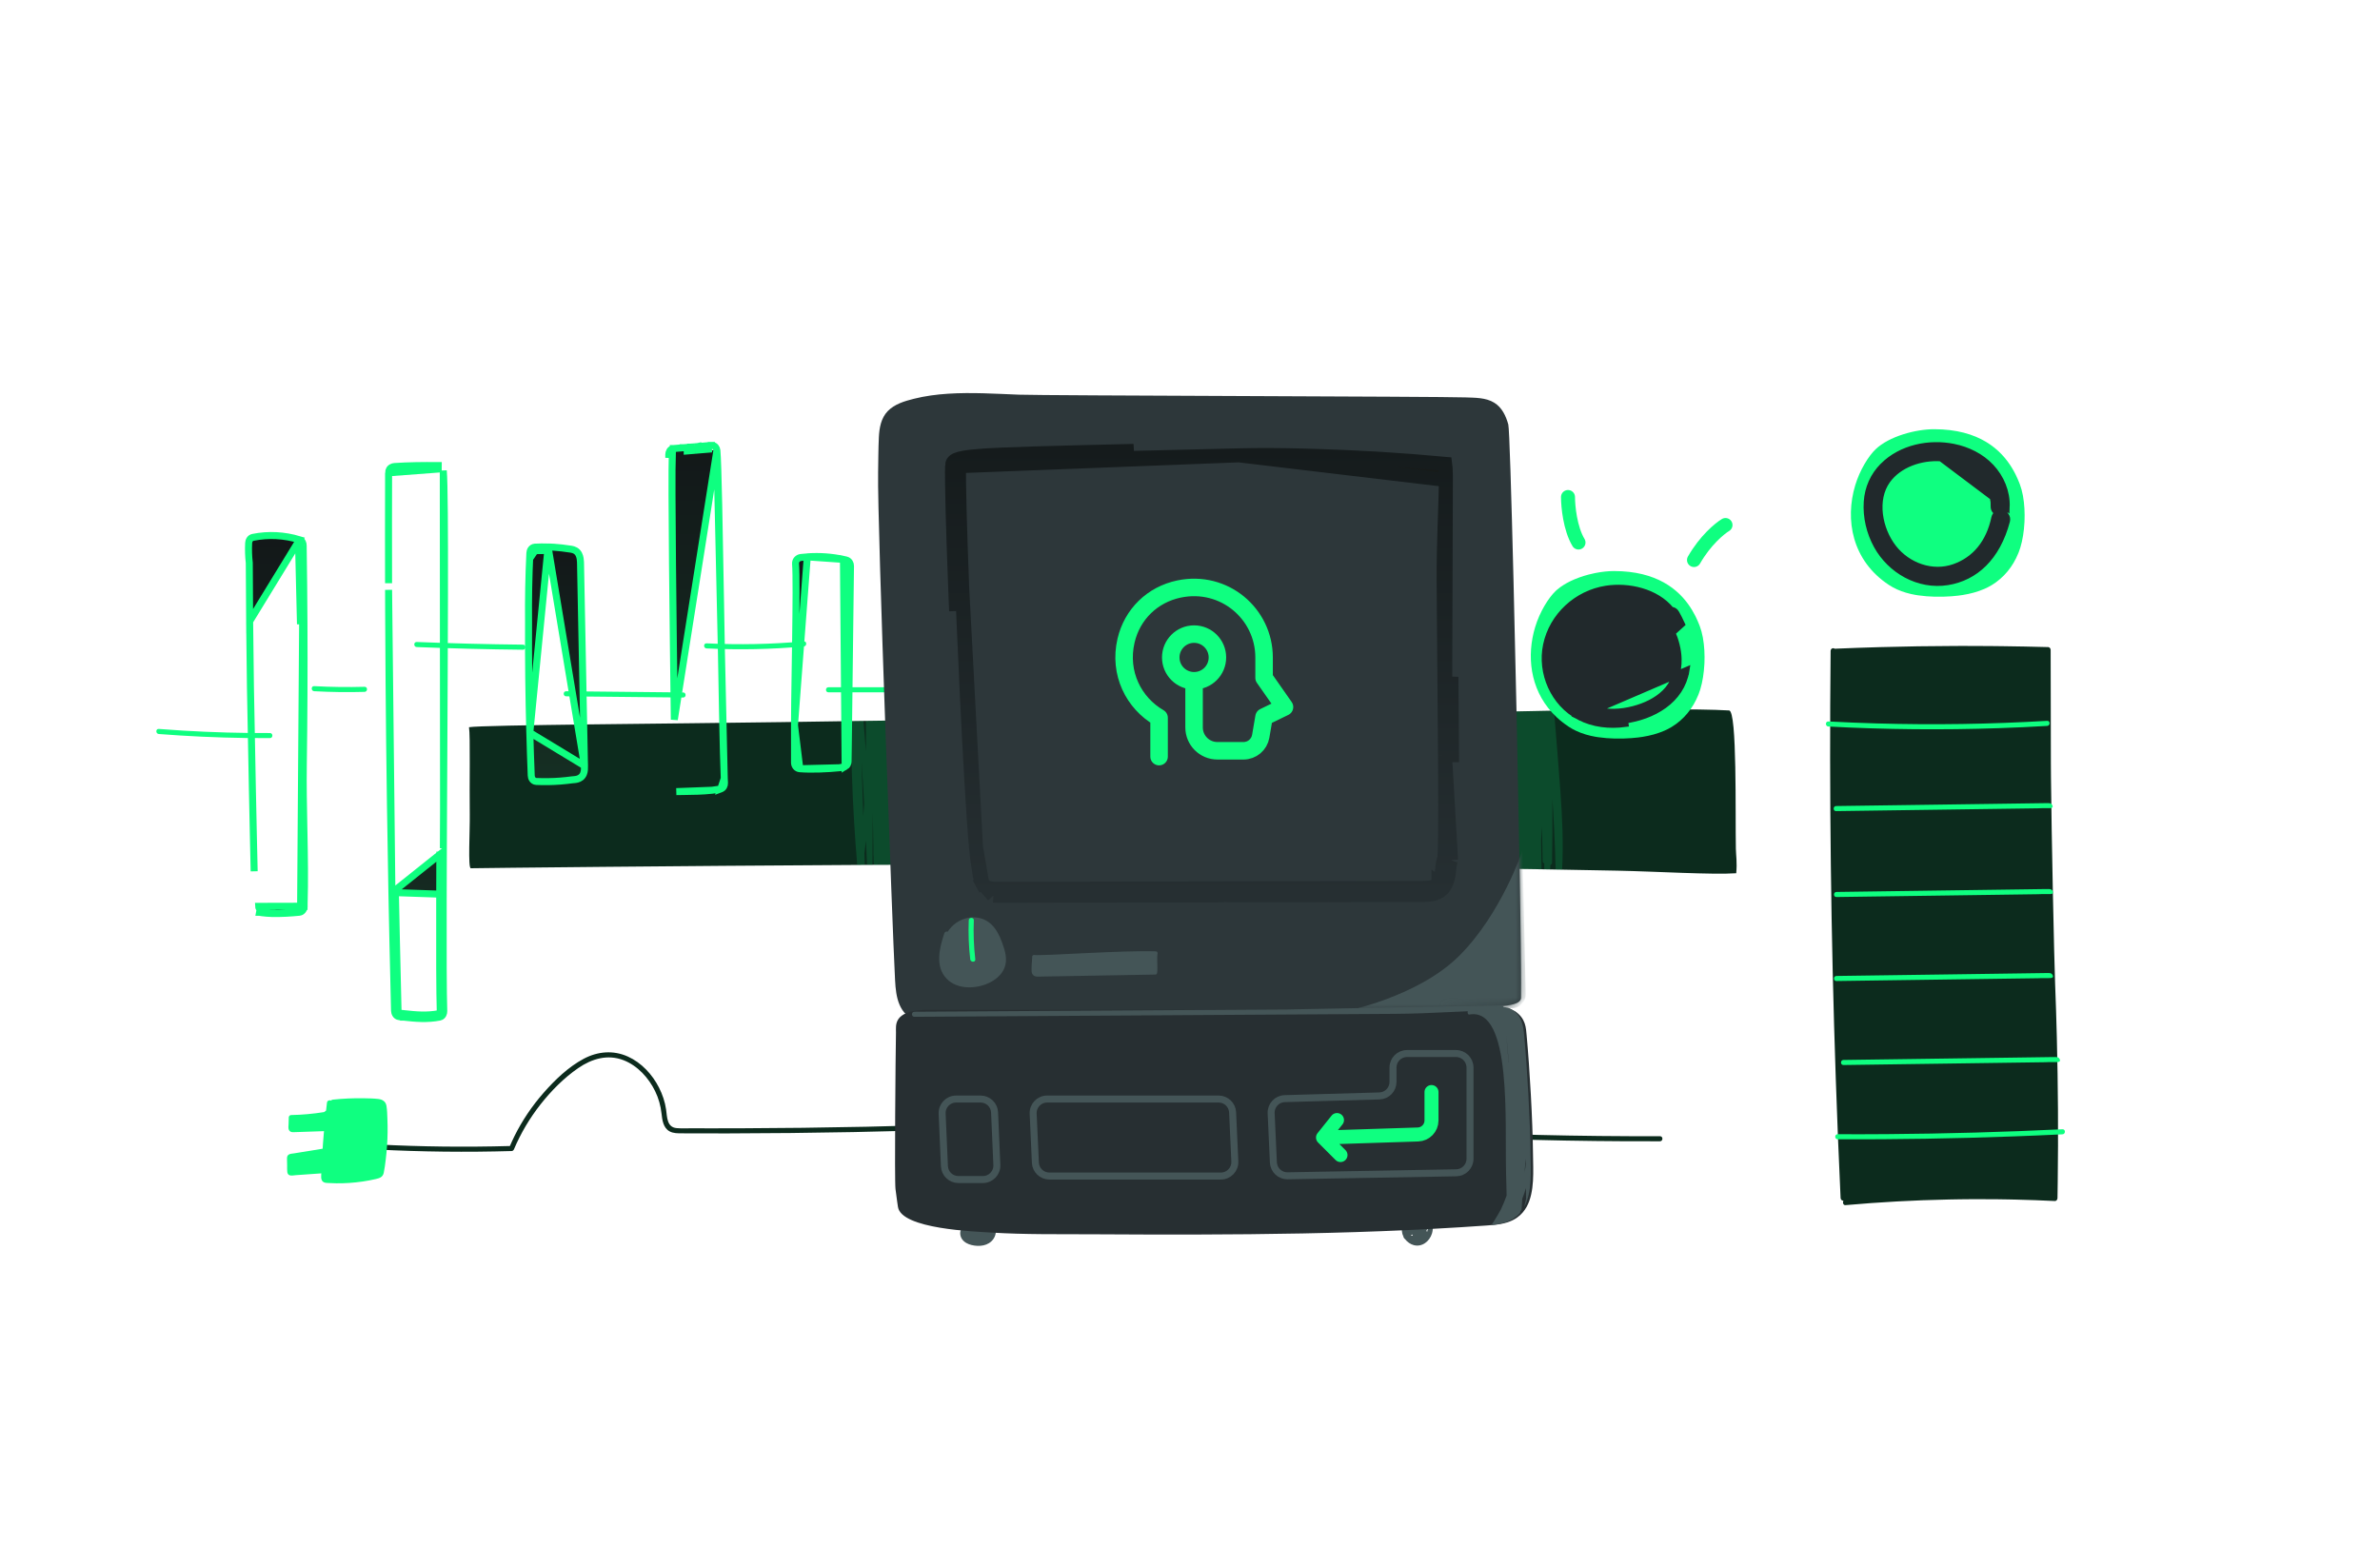<svg width="340" height="224" viewBox="0 0 340 224" fill="none" xmlns="http://www.w3.org/2000/svg">
<g clip-path="url(#clip0_644_568)">
<path d="M247.982 121.275C247.881 116.383 248.182 101.537 247.013 101.49C242.499 101.219 232.59 101.327 222.005 101.52C221.309 101.532 220.61 101.545 219.91 101.559C219.904 101.559 219.898 101.559 219.893 101.56C211.555 101.717 202.998 101.916 196.481 102.016C173.355 102.365 150.229 102.616 127.103 102.932C127.096 102.932 127.089 102.932 127.083 102.933C125.953 102.948 124.824 102.964 123.694 102.979C123.583 102.981 123.472 102.983 123.361 102.984C122.763 102.993 122.166 103.001 121.568 103.009C118.225 103.057 114.881 103.106 111.538 103.157C96.933 103.381 68.856 103.546 67 103.885C67.206 105.061 67.048 112.426 67.109 116.333C67.145 118.658 66.831 124.037 67.261 124.032C69.493 123.991 97.154 123.697 122.459 123.559C122.819 123.557 123.179 123.555 123.539 123.553C123.647 123.553 123.755 123.552 123.863 123.552C124.122 123.551 124.382 123.548 124.64 123.547C124.749 123.547 124.856 123.546 124.963 123.546C125.107 123.545 125.251 123.545 125.394 123.544C125.448 123.544 125.502 123.543 125.555 123.543C134.045 123.5 142.131 123.477 148.739 123.491C172.567 123.54 196.393 123.769 220.218 124.179C220.351 124.181 220.483 124.184 220.616 124.185C220.897 124.191 221.178 124.195 221.461 124.201C221.719 124.204 221.977 124.209 222.237 124.215C222.544 124.219 222.851 124.225 223.159 124.231C225.8 124.277 228.441 124.327 231.082 124.378C236.49 124.484 244.707 124.984 248.033 124.744C248.176 123.193 248 122.188 247.982 121.275Z" fill="#0C2B1D"/>
<path d="M222.916 113.059C222.639 109.21 222.318 105.365 222.004 101.52C221.308 101.532 220.61 101.545 219.91 101.559C219.912 102.101 219.915 102.644 219.916 103.187L219.892 101.56C211.555 101.717 202.998 101.916 196.481 102.016C173.355 102.365 150.228 102.616 127.103 102.932C127.104 103.028 127.104 103.125 127.104 103.221C127.102 103.202 127.098 103.183 127.096 103.163C127.092 103.087 127.088 103.01 127.083 102.933C125.953 102.948 124.824 102.964 123.694 102.979C123.711 104.427 123.716 105.875 123.703 107.322C123.599 105.875 123.487 104.429 123.361 102.984C122.763 102.993 122.166 103.001 121.568 103.009C121.58 107.835 121.728 112.66 122.018 117.477C122.14 119.506 122.288 121.533 122.459 123.559C122.819 123.557 123.179 123.555 123.539 123.553C123.522 122.997 123.505 122.443 123.488 121.888C123.568 121.288 123.642 120.687 123.711 120.085C123.763 121.241 123.815 122.396 123.863 123.552C124.122 123.551 124.382 123.548 124.64 123.547C124.654 121.061 124.667 118.573 124.68 116.088C124.688 116.511 124.696 116.935 124.703 117.359L124.768 120.931C124.768 121.343 124.768 121.755 124.767 122.167C124.767 122.219 124.777 122.265 124.793 122.306C124.799 122.624 124.804 122.94 124.81 123.258C124.812 123.394 124.875 123.49 124.963 123.546C125.09 123.629 125.27 123.628 125.394 123.544C125.478 123.487 125.535 123.392 125.535 123.258V122.875C125.542 123.098 125.548 123.32 125.555 123.543C134.044 123.5 142.131 123.477 148.739 123.491C172.567 123.54 196.393 123.769 220.218 124.179C220.206 122.795 220.187 121.411 220.158 120.027C220.203 119.376 220.246 118.725 220.283 118.074C220.315 119.719 220.346 121.362 220.377 123.007C220.38 123.184 220.479 123.293 220.602 123.336C220.607 123.619 220.611 123.901 220.616 124.185C220.897 124.191 221.178 124.195 221.46 124.201C221.471 123.991 221.479 123.779 221.488 123.569C221.615 123.525 221.716 123.416 221.72 123.242C221.779 120.217 221.796 117.192 221.774 114.167C221.866 115.572 221.952 116.978 222.02 118.385C222.116 120.327 222.188 122.271 222.236 124.215C222.544 124.219 222.851 124.225 223.159 124.231C223.361 120.508 223.185 116.775 222.916 113.059ZM123.323 116.604C123.242 114 123.161 111.394 123.08 108.788C123.218 110.8 123.34 112.811 123.449 114.824C123.412 115.417 123.37 116.011 123.323 116.604Z" fill="#0FFF80" fill-opacity="0.15"/>
<path d="M237.142 162.31C231.379 162.327 225.617 162.267 219.856 162.129C218.23 162.09 216.604 162.045 214.979 161.993C214.513 161.978 214.505 162.703 214.971 162.718C220.731 162.899 226.492 163.003 232.255 163.03C233.881 163.038 235.507 163.038 237.134 163.033C237.6 163.033 237.609 162.309 237.142 162.31Z" fill="#0C2B1D"/>
<path opacity="0.29" d="M284.248 73.749C284.209 73.266 284.17 72.785 284.13 72.303C284.092 71.841 283.367 71.838 283.406 72.303C283.447 72.802 283.488 73.301 283.527 73.8C283.767 73.784 284.008 73.767 284.248 73.749Z" fill="#F5455A"/>
<path d="M293.833 148.174C293.769 145.618 293.687 143.063 293.587 140.509C293.452 137.078 293.072 119.245 292.996 111.006C292.989 110.216 292.984 109.516 292.983 108.924C292.981 107.729 292.979 106.536 292.976 105.342C292.968 101.181 292.959 97.017 292.951 92.855C292.95 92.648 292.817 92.48 292.647 92.446C292.628 92.44 292.608 92.438 292.589 92.438C292.568 92.438 292.548 92.437 292.527 92.437C290.347 92.377 288.165 92.334 285.983 92.308C285.972 92.308 285.96 92.306 285.949 92.308C285.419 92.301 284.888 92.295 284.358 92.29C284.302 92.289 284.246 92.289 284.19 92.289C282.98 92.279 281.769 92.274 280.558 92.274H280.421C280.072 92.274 279.725 92.276 279.376 92.277C275.771 92.287 272.164 92.342 268.558 92.444C266.404 92.503 264.25 92.581 262.096 92.672C261.886 92.512 261.52 92.621 261.516 93.004V93.023C261.507 93.082 261.505 93.143 261.515 93.201C261.415 103.305 261.424 113.41 261.547 123.514C261.669 133.684 261.903 143.852 262.251 154.014C262.445 159.718 262.676 165.42 262.941 171.119C262.953 171.4 263.16 171.533 263.349 171.519C263.213 171.776 263.307 172.184 263.636 172.156C268.549 171.72 273.472 171.45 278.398 171.35C278.945 171.337 279.492 171.328 280.039 171.322C280.1 171.32 280.159 171.32 280.22 171.32C280.638 171.314 281.056 171.31 281.476 171.308C281.747 171.305 282.017 171.304 282.289 171.304C283.275 171.302 284.261 171.305 285.246 171.317H285.301C285.843 171.324 286.386 171.332 286.927 171.342C286.976 171.343 287.024 171.344 287.073 171.345C287.367 171.35 287.662 171.357 287.956 171.364C289.827 171.407 291.696 171.477 293.565 171.568C293.764 171.578 293.924 171.369 293.927 171.151C293.941 170.369 293.952 169.589 293.961 168.807C294.051 161.929 294.008 155.049 293.833 148.174Z" fill="#0C2B1D"/>
<path d="M292.448 102.974C288.386 103.211 284.32 103.362 280.252 103.424C276.204 103.485 272.154 103.457 268.106 103.343C265.802 103.278 263.5 103.183 261.198 103.061C260.732 103.035 260.733 103.76 261.198 103.785C265.261 104.001 269.328 104.129 273.397 104.168C277.445 104.207 281.495 104.157 285.541 104.019C287.845 103.942 290.146 103.834 292.448 103.699C292.911 103.671 292.914 102.946 292.448 102.974Z" fill="#0FFF80"/>
<path d="M293.139 114.937C292.931 114.731 292.983 114.719 292.173 114.731L288.981 114.775C286.834 114.805 284.685 114.835 282.538 114.864C278.222 114.924 273.907 114.984 269.59 115.044C267.162 115.077 264.733 115.111 262.303 115.144C261.837 115.151 261.836 115.876 262.303 115.869L287.595 115.518C288.759 115.502 289.923 115.486 291.087 115.47C291.647 115.462 291.675 115.433 292.235 115.449H292.625C292.825 115.449 293.5 115.5 293.139 114.937Z" fill="#0FFF80"/>
<path d="M293.186 127.21C292.978 127.003 293.03 126.992 292.22 127.003L289.028 127.048C286.88 127.077 284.732 127.107 282.584 127.137C278.269 127.196 273.954 127.257 269.637 127.316C267.208 127.349 264.78 127.384 262.35 127.417C261.884 127.424 261.883 128.148 262.35 128.141L287.642 127.79C288.806 127.774 289.97 127.758 291.134 127.742C291.694 127.734 291.722 127.706 292.282 127.722H292.672C292.872 127.722 293.547 127.773 293.186 127.21Z" fill="#0FFF80"/>
<path d="M293.186 139.21C292.978 139.003 293.03 138.992 292.22 139.003L289.028 139.048C286.88 139.077 284.732 139.107 282.584 139.137C278.269 139.196 273.954 139.257 269.637 139.316C267.208 139.349 264.78 139.384 262.35 139.417C261.884 139.424 261.883 140.148 262.35 140.141L287.642 139.79C288.806 139.774 289.97 139.758 291.134 139.742C291.694 139.734 291.722 139.706 292.282 139.722H292.672C292.872 139.722 293.547 139.773 293.186 139.21Z" fill="#0FFF80"/>
<path d="M294.186 151.21C293.978 151.003 294.03 150.992 293.22 151.003L290.028 151.048C287.88 151.077 285.732 151.107 283.584 151.137C279.269 151.196 274.954 151.257 270.637 151.316C268.208 151.349 265.78 151.384 263.35 151.417C262.884 151.424 262.883 152.148 263.35 152.141L288.642 151.79C289.806 151.774 290.97 151.758 292.134 151.742C292.694 151.734 292.722 151.706 293.282 151.722H293.672C293.872 151.722 294.547 151.773 294.186 151.21Z" fill="#0FFF80"/>
<path d="M294.639 161.318C290.473 161.517 286.304 161.675 282.135 161.791C277.966 161.906 273.796 161.979 269.624 162.011C267.259 162.03 264.892 162.033 262.526 162.024C262.06 162.022 262.06 162.746 262.526 162.749C266.697 162.765 270.868 162.739 275.038 162.671C279.208 162.603 283.379 162.493 287.547 162.341C289.911 162.255 292.276 162.154 294.639 162.041C295.103 162.019 295.105 161.295 294.639 161.318Z" fill="#0FFF80"/>
<path d="M129.052 98.175H118.349C117.882 98.175 117.881 98.899 118.349 98.899H129.052C129.518 98.899 129.519 98.175 129.052 98.175Z" fill="#0FFF80"/>
<path d="M74.71 92.089C69.649 92.037 64.59 91.91 59.532 91.709C59.066 91.69 59.067 92.415 59.532 92.433C64.59 92.634 69.649 92.762 74.71 92.814C75.176 92.818 75.176 92.094 74.71 92.089Z" fill="#0FFF80"/>
<path d="M97.592 98.916C93.264 98.872 88.935 98.828 84.607 98.784C83.365 98.771 82.122 98.759 80.88 98.746C80.414 98.742 80.414 99.466 80.88 99.471C85.208 99.515 89.537 99.559 93.865 99.603C95.107 99.616 96.35 99.628 97.592 99.641C98.058 99.645 98.058 98.921 97.592 98.916Z" fill="#0FFF80"/>
<path d="M114.825 91.623C110.209 92.037 105.567 92.13 100.937 91.903C100.471 91.88 100.472 92.605 100.937 92.627C105.567 92.855 110.208 92.761 114.825 92.347C115.286 92.306 115.289 91.581 114.825 91.623Z" fill="#0FFF80"/>
<path d="M38.561 104.717C34.439 104.733 30.315 104.619 26.2 104.373C25.027 104.303 23.855 104.222 22.683 104.13C22.218 104.094 22.221 104.819 22.683 104.855C26.793 105.174 30.913 105.365 35.035 105.423C36.21 105.439 37.385 105.445 38.56 105.44C39.028 105.44 39.027 104.715 38.561 104.717Z" fill="#0FFF80"/>
<path d="M52.082 98.111C49.682 98.178 47.28 98.147 44.882 98.016C44.416 97.991 44.418 98.715 44.882 98.741C47.28 98.872 49.682 98.904 52.082 98.835C52.547 98.822 52.548 98.097 52.082 98.111Z" fill="#0FFF80"/>
<path d="M120.491 79.91L120.491 79.91C120.578 79.929 120.665 79.949 120.75 79.969C120.777 79.975 120.804 79.981 120.831 79.987C120.856 79.993 120.881 79.998 120.902 80.004C121.142 80.062 121.29 80.233 121.368 80.363C121.45 80.501 121.501 80.669 121.5 80.841L121.5 80.844L121.5 80.844C121.495 81.237 121.49 81.63 121.485 82.023L121.485 82.027L121.485 82.028C121.48 82.421 121.475 82.814 121.47 83.208V83.224V83.231L121.47 83.231C121.463 83.751 121.457 84.27 121.45 84.79L121.45 84.791C121.444 85.31 121.438 85.829 121.431 86.35C121.43 86.456 121.428 86.561 121.427 86.666L121.427 86.666C121.426 86.771 121.424 86.875 121.423 86.979L121.423 86.981L121.158 108.767L121.158 108.781L121.158 108.781C121.153 108.893 121.132 109.032 121.06 109.168C120.983 109.327 120.864 109.44 120.735 109.515L120.491 79.91ZM120.491 79.91L120.489 79.91C118.814 79.55 117.112 79.426 115.412 79.542L115.403 79.543L115.395 79.544C115.395 79.544 115.395 79.544 115.394 79.544L115.387 79.544L115.375 79.545C115.363 79.546 115.345 79.548 115.323 79.551M120.491 79.91L115.323 79.551M115.323 79.551C115.082 79.568 114.839 79.589 114.593 79.62C114.541 79.624 114.472 79.633 114.429 79.638C114.414 79.64 114.401 79.641 114.395 79.642L114.395 79.642L114.382 79.644C114.04 79.689 113.611 80.002 113.652 80.539L113.652 80.539L113.652 80.541C113.765 81.955 113.728 86.501 113.661 91.332C113.64 92.826 113.617 94.344 113.594 95.798C113.544 99.028 113.499 101.947 113.5 103.6L115.323 79.551ZM114.26 109.815L114.259 109.815C113.805 109.779 113.502 109.386 113.502 108.954C113.502 108.062 113.501 107.17 113.501 106.277L113.501 106.277V106.277C113.5 105.385 113.5 104.493 113.5 103.6L114.26 109.815ZM114.26 109.815C115.884 109.941 118.209 109.852 119.934 109.673M114.26 109.815L119.934 109.673M119.934 109.673C120.101 109.656 120.264 109.639 120.419 109.62C120.538 109.607 120.645 109.567 120.735 109.515L119.934 109.673Z" fill="url(#paint0_linear_644_568)" stroke="#0FFF80"/>
<path d="M103.466 111.194L103.466 111.195C103.476 111.44 103.486 111.652 103.498 111.837L103.499 111.844C103.517 112.194 103.343 112.56 102.993 112.689L102.991 112.69C102.985 112.692 102.974 112.696 102.961 112.701L103.466 111.194ZM103.466 111.194C103.306 107.602 103.141 98.055 102.976 88.482C102.965 87.854 102.954 87.226 102.943 86.599L102.943 86.59C102.943 86.569 102.943 86.548 102.943 86.534L102.943 86.532C102.942 86.515 102.942 86.505 102.942 86.496H102.942L102.942 86.487C102.762 76.058 102.585 66.053 102.413 64.341M103.466 111.194L102.413 64.341M101.716 112.888C102.095 112.846 102.475 112.793 102.848 112.728C102.852 112.727 102.857 112.727 102.862 112.726C102.873 112.724 102.888 112.722 102.905 112.717L101.716 112.888ZM101.716 112.888C100.384 113.036 99.016 113.052 97.728 113.067C97.349 113.072 96.977 113.076 96.614 113.084L101.716 112.888ZM102.413 64.341C102.395 64.166 102.325 64.005 102.224 63.882C102.141 63.781 101.948 63.603 101.663 63.627M102.413 64.341L96.331 102.804C96.168 90.07 95.896 68.786 96.041 64.937L95.541 64.919C95.541 64.918 95.541 64.918 95.541 64.918C95.547 64.757 95.585 64.58 95.677 64.426C95.771 64.269 95.95 64.097 96.22 64.076M101.663 63.627C101.269 63.659 100.874 63.691 100.48 63.724C100.216 63.746 99.951 63.768 99.688 63.79L99.688 63.789L99.683 63.79C99.615 63.796 99.547 63.802 99.479 63.808L99.478 63.808C99.411 63.814 99.343 63.82 99.273 63.826M101.663 63.627C101.664 63.627 101.664 63.627 101.665 63.627L101.705 64.126M101.663 63.627C101.662 63.627 101.661 63.628 101.659 63.628L101.705 64.126M99.273 63.826C99.229 63.83 99.183 63.833 99.137 63.837C99.001 63.848 98.86 63.859 98.721 63.872M99.273 63.826C99.274 63.826 99.275 63.826 99.276 63.826L99.316 64.325M99.273 63.826C99.273 63.826 99.272 63.827 99.271 63.827L99.316 64.325M98.721 63.872C98.655 63.876 98.586 63.882 98.528 63.887C98.511 63.889 98.496 63.89 98.481 63.891M98.721 63.872C98.724 63.871 98.727 63.871 98.73 63.871L98.759 64.37M98.721 63.872C98.718 63.872 98.716 63.872 98.713 63.872L98.759 64.37M98.481 63.891C98.198 63.913 97.915 63.937 97.634 63.961L97.632 63.961L97.673 64.459M98.481 63.891C98.482 63.891 98.483 63.891 98.484 63.891L98.522 64.39M98.481 63.891C98.481 63.891 98.48 63.891 98.479 63.892L98.522 64.39M97.673 64.459L97.631 63.961L97.632 63.961C97.577 63.965 97.523 63.97 97.469 63.974C97.052 64.009 96.637 64.043 96.22 64.076M97.673 64.459L97.675 64.459C97.957 64.435 98.24 64.411 98.522 64.39M97.673 64.459L98.522 64.39M96.22 64.076C96.22 64.076 96.219 64.076 96.219 64.076L96.259 64.575L96.222 64.076C96.221 64.076 96.221 64.076 96.22 64.076ZM98.522 64.39C98.541 64.388 98.559 64.386 98.578 64.385C98.638 64.379 98.699 64.374 98.759 64.37M98.522 64.39L98.759 64.37M98.759 64.37C98.897 64.357 99.035 64.347 99.173 64.336C99.221 64.332 99.269 64.328 99.316 64.325M98.759 64.37L99.316 64.325M99.316 64.325C99.385 64.318 99.454 64.312 99.522 64.306C99.591 64.3 99.659 64.294 99.728 64.288M99.316 64.325L99.728 64.288M99.728 64.288C99.993 64.266 100.258 64.244 100.523 64.222C100.917 64.19 101.311 64.157 101.705 64.126M99.728 64.288L101.705 64.126" fill="url(#paint1_linear_644_568)" stroke="#0FFF80"/>
<path d="M83.497 109.39L83.497 109.393C83.497 109.416 83.498 109.44 83.498 109.465C83.504 109.752 83.512 110.162 83.361 110.533L83.359 110.537C83.165 111.005 82.797 111.212 82.462 111.302C82.303 111.344 82.148 111.362 82.023 111.373C81.968 111.378 81.924 111.382 81.884 111.385C81.821 111.39 81.772 111.394 81.72 111.401L81.72 111.401C81.159 111.476 80.597 111.535 80.035 111.58L80.035 111.58C78.894 111.668 77.754 111.682 76.615 111.633L76.612 111.633C76.344 111.62 76.154 111.463 76.047 111.302C75.943 111.146 75.897 110.963 75.89 110.793L75.89 110.791C75.809 108.747 75.74 106.701 75.686 104.656L83.497 109.39ZM83.497 109.39C83.493 109.18 83.489 108.97 83.484 108.76L83.484 108.76C83.48 108.55 83.476 108.34 83.472 108.129L83.423 105.604L83.423 105.604C83.418 105.35 83.413 105.099 83.408 104.847C83.403 104.581 83.397 104.314 83.392 104.044L83.392 104.044C83.385 103.707 83.379 103.379 83.373 103.051C83.367 102.732 83.36 102.413 83.354 102.083C83.354 102.083 83.354 102.083 83.354 102.082L83.349 101.813L83.349 101.81C83.345 101.622 83.341 101.434 83.337 101.246L83.337 101.243C83.334 101.054 83.33 100.864 83.326 100.674C83.326 100.674 83.326 100.674 83.326 100.673L82.941 80.959C82.941 80.959 82.941 80.958 82.941 80.958C82.94 80.9 82.939 80.837 82.939 80.771C82.936 80.473 82.933 80.111 82.879 79.79C82.813 79.397 82.649 78.91 82.174 78.645L82.174 78.645L82.172 78.644C81.979 78.538 81.785 78.49 81.622 78.461C81.54 78.446 81.461 78.436 81.392 78.427C81.381 78.426 81.37 78.424 81.36 78.423C81.302 78.416 81.252 78.409 81.204 78.402C80.891 78.353 80.575 78.309 80.256 78.273C79.887 78.232 79.514 78.196 79.139 78.174L79.034 78.167L79.034 78.167C78.79 78.152 78.546 78.142 78.302 78.138M83.497 109.39L78.302 78.138M76.442 78.662C77.057 78.629 77.675 78.621 78.29 78.638L76.442 78.662ZM76.442 78.662C76.302 78.671 76.206 78.824 76.195 79.024L76.442 78.662ZM78.302 78.138C77.674 78.12 77.043 78.129 76.415 78.162L76.415 78.162L76.41 78.163C76.148 78.18 75.961 78.334 75.854 78.494C75.75 78.65 75.705 78.831 75.696 78.999L75.696 78.999L75.696 78.999C75.534 82.306 75.475 85.62 75.509 88.932C75.484 94.174 75.542 99.418 75.686 104.656L78.302 78.138Z" fill="url(#paint2_linear_644_568)" stroke="#0FFF80"/>
<path d="M43.31 77.916L43.31 77.918C43.368 81.671 43.407 85.425 43.424 89.178M43.31 77.916L42.946 129.095M43.31 77.916C43.307 77.782 43.278 77.637 43.222 77.507M43.31 77.916L43.222 77.507M43.424 89.178L42.924 89.18M43.424 89.178C43.424 89.178 43.424 89.178 43.424 89.178L42.924 89.18M43.424 89.178C43.457 95.862 43.426 102.546 43.331 109.229M42.924 89.18C42.907 85.429 42.868 81.677 42.81 77.926C42.807 77.778 42.743 77.607 42.647 77.579L42.924 89.18ZM43.331 109.229L42.831 109.222L43.331 109.229ZM43.331 109.229C43.289 112.177 43.349 115.178 43.408 118.194C43.415 118.512 43.421 118.83 43.427 119.148C43.492 122.481 43.544 125.826 43.446 129.109M43.446 129.109C43.446 129.108 43.446 129.107 43.446 129.107L42.946 129.095M43.446 129.109C43.446 129.109 43.446 129.11 43.446 129.11L42.946 129.095M43.446 129.109C43.443 129.231 43.439 129.351 43.435 129.473M42.946 129.095C42.943 129.216 42.94 129.336 42.935 129.457M43.435 129.473C43.435 129.473 43.435 129.472 43.435 129.471L42.935 129.457M43.435 129.473C43.435 129.474 43.435 129.474 43.435 129.475L42.935 129.457M43.435 129.473C43.43 129.64 43.391 129.818 43.295 129.974C43.196 130.134 43.019 130.292 42.763 130.317L42.761 130.317C41.658 130.424 40.196 130.532 38.853 130.491H38.808H38.8L38.792 130.491C38.32 130.475 37.857 130.441 37.43 130.382L37.428 130.382C37.312 130.366 37.196 130.348 37.082 130.327C37.081 130.327 37.081 130.326 37.08 130.326L37.17 129.834C37.043 129.813 36.955 129.685 36.947 129.472L42.935 129.457M36.057 112.864L36.057 112.862C35.936 106.968 35.823 101.115 35.777 98.166L36.057 112.864ZM36.057 112.864C36.059 112.955 36.061 113.046 36.063 113.138M36.057 112.864L36.063 113.138M43.222 77.507C43.178 77.407 43.058 77.18 42.791 77.1M43.222 77.507L42.791 77.1M42.791 77.1C40.604 76.442 38.362 76.319 36.147 76.762C35.681 76.852 35.536 77.283 35.521 77.59C35.474 78.539 35.507 79.485 35.612 80.413C35.621 83.196 35.638 85.978 35.663 88.757L42.791 77.1ZM36.063 113.138L36.063 113.138M36.063 113.138L36.063 113.138M36.063 113.138C36.065 113.229 36.067 113.321 36.069 113.414M36.063 113.138L36.069 113.414M36.069 113.414C36.112 115.504 36.157 117.588 36.199 119.538L36.069 113.414ZM36.302 124.061C36.305 124.198 36.308 124.334 36.311 124.468L36.199 119.538C36.223 120.639 36.247 121.698 36.27 122.691C36.28 123.164 36.291 123.622 36.302 124.061ZM35.663 88.757C35.689 91.894 35.728 95.031 35.777 98.166L35.663 88.757Z" fill="url(#paint3_linear_644_568)" stroke="#0FFF80"/>
<path d="M62.816 127.73C62.816 127.887 62.815 128.044 62.815 128.2C62.814 128.357 62.814 128.514 62.813 128.67C62.796 136.049 62.81 141.885 62.894 144.452C62.901 144.609 62.821 144.783 62.722 144.8C61.009 145.134 59.408 144.989 57.715 144.802C57.673 144.797 57.63 144.793 57.588 144.788L57.579 144.788C57.486 144.778 57.392 144.768 57.298 144.757C57.231 144.75 57.165 144.742 57.098 144.735C56.968 144.72 56.869 144.578 56.863 144.372C56.775 140.899 56.694 137.423 56.619 133.947C56.601 133.144 56.584 132.339 56.569 131.536L56.568 131.507C56.54 130.176 56.512 128.846 56.487 127.514L62.816 127.73ZM62.816 127.73C62.82 126.235 62.825 124.683 62.831 123.086M62.816 127.73L62.831 123.086M63.364 115.606L63.364 115.607C63.355 117.499 63.346 119.36 63.338 121.173C63.338 121.173 63.338 121.173 63.338 121.174L63.364 115.606ZM63.364 115.606C63.376 113.076 63.389 110.491 63.403 107.898C63.443 99.898 63.484 91.813 63.496 84.961C63.513 75.905 63.48 68.958 63.326 67.228L63.326 67.228L63.364 115.606ZM55.514 67.542H55.514C55.517 67.224 55.665 66.846 56.047 66.727L56.058 66.722L56.059 66.722C56.066 66.719 56.076 66.714 56.087 66.709C56.124 66.693 56.224 66.65 56.352 66.645C58.375 66.507 60.462 66.486 62.605 66.507C62.606 66.507 62.606 66.507 62.607 66.507L62.602 67.007L55.514 67.542ZM55.514 67.542L55.514 67.544M55.514 67.542L55.514 67.544M55.514 67.544C55.506 69.836 55.503 72.131 55.502 74.423M55.514 67.544L55.502 74.423M55.502 74.423C55.5 75.313 55.5 76.2 55.5 77.087V77.088C55.5 77.271 55.5 77.457 55.502 77.643C55.502 79.533 55.503 81.423 55.51 83.31L55.502 74.423ZM62.831 123.086C62.833 122.614 62.834 122.137 62.836 121.658L62.831 123.086ZM55.987 127.524C56.013 128.856 56.04 130.186 56.068 131.517L56.069 131.546C56.069 131.546 56.069 131.546 56.069 131.547C56.084 132.35 56.102 133.154 56.119 133.957C56.194 137.434 56.275 140.911 56.363 144.385L56.363 144.387C56.372 144.689 56.539 145.174 57.041 145.232L57.045 145.232C57.105 145.238 57.169 145.246 57.235 145.253C57.334 145.264 57.435 145.276 57.529 145.285L57.536 145.286C57.58 145.29 57.617 145.294 57.652 145.298L57.652 145.299L57.661 145.299C59.352 145.486 61.021 145.641 62.816 145.291C63.106 145.237 63.247 145.001 63.298 144.896C63.364 144.759 63.4 144.596 63.394 144.434C63.31 141.877 63.296 136.052 63.313 128.672C63.314 128.53 63.314 128.365 63.315 128.199C63.315 128.036 63.316 127.873 63.316 127.732L63.316 127.731C63.32 126.236 63.325 124.685 63.331 123.088C63.333 122.616 63.334 122.14 63.336 121.661L55.987 127.524ZM55.777 114.847C55.836 119.073 55.906 123.298 55.987 127.524L55.513 84.263C55.513 84.263 55.513 84.263 55.513 84.264C55.514 85.319 55.517 86.374 55.522 87.427V87.428C55.522 87.501 55.522 87.578 55.524 87.654C55.536 90.948 55.556 94.243 55.583 97.537C55.627 103.18 55.689 108.826 55.772 114.47C55.772 114.595 55.774 114.723 55.777 114.847Z" fill="url(#paint4_linear_644_568)" stroke="#0FFF80"/>
<path d="M243.478 92.894C243.443 92.284 243.376 91.689 243.274 91.126C243.27 91.096 243.264 91.066 243.258 91.037C243.151 90.463 243.006 89.923 242.823 89.442C242.8 89.382 242.776 89.319 242.751 89.255C242.745 89.242 242.741 89.23 242.736 89.217C242.601 88.876 242.44 88.502 242.246 88.106C242.223 88.058 242.199 88.011 242.175 87.963C242.039 87.694 241.887 87.416 241.715 87.134C240.243 84.69 237.417 81.929 231.703 81.607C231.338 81.586 230.962 81.576 230.575 81.576C229.784 81.576 228.891 81.667 227.977 81.844C227.921 81.855 227.865 81.866 227.808 81.878C227.515 81.937 227.222 82.006 226.929 82.082C226.902 82.09 226.873 82.097 226.846 82.105C226.454 82.21 226.065 82.33 225.683 82.465C225.432 82.554 225.184 82.65 224.942 82.752C224.549 82.916 224.17 83.099 223.814 83.297C223.679 83.371 223.546 83.449 223.418 83.529C223.066 83.745 222.742 83.979 222.451 84.231C222.387 84.284 222.326 84.341 222.266 84.397C222.247 84.414 222.229 84.431 222.21 84.449C221.215 85.407 219.97 87.384 219.306 89.586C218.085 93.636 218.554 98.33 221.736 101.803C221.935 102.023 222.146 102.237 222.369 102.446C222.629 102.689 222.902 102.926 223.192 103.153C223.315 103.251 223.442 103.347 223.573 103.442C223.749 103.571 223.931 103.698 224.119 103.822C224.437 104.031 224.768 104.216 225.111 104.379C225.574 104.601 226.055 104.782 226.547 104.928C226.778 104.998 227.011 105.058 227.246 105.112C227.471 105.163 227.697 105.209 227.923 105.249C228.055 105.271 228.186 105.292 228.318 105.311C229.885 105.535 231.486 105.557 233.064 105.442C233.377 105.419 233.69 105.39 234.002 105.352C234.223 105.326 234.443 105.295 234.663 105.259C235.733 105.09 236.781 104.814 237.777 104.379C238.13 104.225 238.47 104.049 238.793 103.854C240.541 102.801 241.845 101.184 242.607 99.286C242.633 99.221 242.659 99.155 242.683 99.089C242.745 98.929 242.802 98.766 242.855 98.601C242.873 98.545 242.891 98.488 242.909 98.431C243.217 97.417 243.415 96.171 243.482 94.883C243.486 94.807 243.49 94.73 243.493 94.654C243.503 94.382 243.509 94.109 243.506 93.835C243.506 93.52 243.496 93.204 243.478 92.894Z" fill="#0FFF80"/>
<path d="M233.78 85.573C235.445 86.013 237.1 86.931 238.07 88.394M233.78 85.573C231.94 85.087 229.969 85.146 228.16 85.735L238.07 88.394M233.78 85.573L233.652 86.056M233.78 85.573L233.652 86.056C233.652 86.056 233.652 86.056 233.652 86.056M238.07 88.394C238.306 88.751 238.497 89.133 238.636 89.537L238.07 88.394ZM233.652 86.056C231.905 85.595 230.033 85.651 228.315 86.21L228.315 86.21C225.053 87.271 222.601 90.349 222.459 93.787L222.459 93.787C222.317 97.177 224.532 100.413 227.78 101.386C229.57 101.922 231.525 101.839 233.364 101.361C235.046 100.923 236.669 100.167 237.88 98.98L237.88 98.98C239.177 97.709 239.779 95.975 239.73 94.135L239.73 94.134C239.696 92.807 239.337 91.515 238.804 90.266C238.538 90.214 238.281 90.043 238.163 89.699L238.162 89.699C238.039 89.337 237.867 88.993 237.653 88.671L237.653 88.671C236.772 87.343 235.243 86.477 233.652 86.056ZM240.836 95.826C240.502 97.854 239.338 99.541 237.687 100.73C236.055 101.905 234.054 102.592 232.072 102.859L232.139 103.355C232.139 103.355 232.139 103.355 232.139 103.355C229.956 103.65 227.644 103.42 225.628 102.363L240.836 95.826ZM240.836 95.826L241.329 95.907C241.329 95.907 241.329 95.907 241.329 95.907L240.836 95.826ZM220.936 92.154C220.104 96.108 221.989 100.454 225.628 102.363L240.196 89.149C239.957 88.625 239.693 88.115 239.417 87.617L239.417 87.616C239.291 87.391 239.088 87.242 238.85 87.196C238.8 87.187 238.751 87.182 238.702 87.181C236.568 84.533 232.594 83.676 229.463 84.167C225.304 84.818 221.813 87.989 220.936 92.154L220.936 92.154Z" fill="#21292C" stroke="#21292C"/>
<path d="M289.203 72.631C289.169 72.022 289.102 71.426 289 70.863C288.995 70.833 288.99 70.803 288.984 70.774C288.877 70.2 288.731 69.661 288.549 69.18C288.526 69.119 288.502 69.056 288.475 68.992C288.471 68.98 288.466 68.967 288.461 68.954C288.327 68.614 288.166 68.239 287.971 67.844C287.949 67.797 287.926 67.75 287.901 67.702C287.765 67.432 287.613 67.153 287.441 66.871C285.874 64.271 282.777 61.313 276.301 61.313C273.654 61.313 269.865 62.331 267.936 64.186C266.941 65.144 265.696 67.121 265.032 69.323C263.552 74.229 264.554 80.077 269.845 83.559C270.592 84.052 271.417 84.412 272.275 84.665C272.506 84.735 272.738 84.796 272.973 84.849C273.198 84.902 273.423 84.946 273.649 84.985C273.781 85.008 273.912 85.03 274.043 85.048C275.611 85.272 277.211 85.294 278.79 85.18C279.103 85.157 279.416 85.127 279.728 85.089C279.949 85.063 280.169 85.032 280.389 84.997C281.458 84.828 282.506 84.551 283.503 84.117C283.856 83.962 284.194 83.786 284.518 83.591C286.265 82.538 287.57 80.922 288.333 79.023C288.359 78.958 288.385 78.893 288.409 78.826C288.47 78.666 288.527 78.504 288.579 78.341C288.599 78.284 288.617 78.226 288.634 78.168C288.943 77.154 289.141 75.909 289.208 74.621C289.211 74.544 289.216 74.468 289.218 74.391C289.229 74.12 289.234 73.847 289.232 73.575C289.232 73.258 289.222 72.943 289.203 72.631Z" fill="#0FFF80"/>
<path d="M284.792 71.109C284.868 71.51 284.894 71.917 284.877 72.332L284.877 72.332C284.866 72.591 284.963 72.822 285.137 72.985C285.302 73.138 285.51 73.209 285.702 73.217C285.894 73.226 286.108 73.174 286.286 73.034C286.474 72.885 286.589 72.662 286.599 72.404L284.792 71.109ZM284.792 71.109C284.481 69.467 283.467 67.985 282.092 67.012M284.792 71.109L282.092 67.012M282.092 67.012L282.092 67.012C280.702 66.028 279.006 65.511 277.284 65.397L282.092 67.012ZM269.578 68.6C271.25 66.272 274.415 65.209 277.284 65.397L286.599 72.404C286.684 70.293 285.811 68.259 284.403 66.752L284.403 66.752C282.987 65.238 281.054 64.305 279.077 63.904L279.076 63.904C275.618 63.206 271.65 63.992 269.042 66.587L269.042 66.588C267.658 67.965 266.878 69.749 266.749 71.683L266.749 71.684C266.607 73.832 267.126 76.043 268.159 77.919C270.102 81.448 274.099 83.745 278.205 83.091C282.142 82.463 285.261 79.604 286.64 74.421L286.64 74.421C286.788 73.864 286.394 73.476 286.041 73.366C285.86 73.309 285.634 73.301 285.421 73.399C285.19 73.506 285.03 73.713 284.976 73.973L284.976 73.973C284.234 77.517 282.231 79.997 279.191 81.067C276.045 82.174 272.506 80.91 270.457 78.292L270.457 78.292C269.43 76.98 268.702 75.246 268.49 73.485C268.279 71.725 268.587 69.979 269.578 68.6L269.578 68.6Z" fill="#21292C" stroke="#21292C"/>
<path d="M224 71C224 72.333 224.3 75.5 225.5 77.5" stroke="#0FFF80" stroke-width="2" stroke-linecap="round"/>
<path d="M246.5 75C245.667 75.5 243.6 77.2 242 80" stroke="#0FFF80" stroke-width="2" stroke-linecap="round"/>
<path d="M141.914 160.408C135.865 160.645 129.815 160.828 123.762 160.957C117.71 161.085 111.657 161.159 105.604 161.18C104.112 161.184 102.621 161.186 101.129 161.184C100.369 161.183 99.608 161.182 98.848 161.178C98.126 161.176 97.385 161.218 96.665 161.154C95.248 161.029 95.311 159.565 95.153 158.479C94.996 157.396 94.639 156.342 94.144 155.367C93.188 153.485 91.641 151.81 89.7 150.933C87.618 149.992 85.385 150.185 83.388 151.248C81.188 152.418 79.268 154.273 77.637 156.133C76 157.998 74.6 160.07 73.496 162.293C73.264 162.759 73.05 163.232 72.844 163.71C66.522 163.888 60.196 163.815 53.88 163.488C53.414 163.464 53.407 164.189 53.872 164.213C60.268 164.543 66.674 164.615 73.076 164.429C73.253 164.423 73.362 164.321 73.428 164.167C74.393 161.888 75.668 159.736 77.197 157.791C78.733 155.836 80.552 153.989 82.607 152.577C84.552 151.24 86.808 150.568 89.082 151.454C91.101 152.24 92.673 153.983 93.602 155.9C94.086 156.896 94.383 157.964 94.502 159.063C94.604 159.991 94.74 161.101 95.641 161.608C96.188 161.914 96.831 161.896 97.438 161.898C98.169 161.902 98.9 161.904 99.631 161.906C101.122 161.91 102.614 161.911 104.105 161.909C110.041 161.898 115.978 161.836 121.913 161.72C127.848 161.605 133.783 161.438 139.716 161.218C140.446 161.191 141.177 161.164 141.908 161.135C142.37 161.114 142.381 160.39 141.914 160.408Z" fill="#0C2B1D"/>
<path d="M55.343 159.826C55.318 159.214 55.31 158.58 55.209 157.974C55.105 157.352 54.644 157.06 54.05 156.991C53.351 156.91 52.636 156.9 51.933 156.888C50.462 156.863 48.991 156.933 47.528 157.089C47.422 157.101 47.34 157.15 47.281 157.216C47.079 157.114 46.748 157.213 46.711 157.518C46.391 160.128 46.156 162.748 46.011 165.374C45.973 166.05 45.942 166.727 45.916 167.404C45.898 167.861 45.737 168.596 46.23 168.871C46.461 169 46.764 168.986 47.02 169C47.365 169.019 47.71 169.031 48.056 169.036C48.671 169.042 49.286 169.025 49.898 168.985C51.176 168.9 52.448 168.714 53.696 168.426C54.245 168.3 54.691 168.143 54.821 167.537C54.953 166.924 55.025 166.287 55.103 165.664C55.263 164.375 55.353 163.077 55.37 161.777C55.379 161.126 55.37 160.476 55.343 159.826Z" fill="#0FFF80"/>
<path d="M47.001 158.557C46.735 158.583 46.494 158.697 46.294 158.865C44.729 159.113 43.151 159.259 41.566 159.287C41.423 159.289 41.257 159.451 41.254 159.596C41.243 159.925 41.233 160.255 41.224 160.584C41.216 160.846 41.156 161.174 41.273 161.419C41.39 161.662 41.629 161.74 41.881 161.736C42.214 161.733 42.547 161.715 42.88 161.703C44.089 161.662 45.298 161.621 46.508 161.579C46.405 162.395 46.383 163.217 46.441 164.038C45.282 164.227 44.123 164.415 42.965 164.604C42.647 164.655 42.329 164.707 42.011 164.759C41.765 164.799 41.447 164.799 41.233 164.944C41.034 165.078 40.999 165.291 41 165.512C41.001 165.83 41.013 166.147 41.02 166.464C41.025 166.777 41.004 167.105 41.039 167.416C41.066 167.657 41.189 167.853 41.439 167.908C41.691 167.964 41.998 167.893 42.253 167.875C42.568 167.853 42.885 167.83 43.2 167.808C44.463 167.719 45.726 167.63 46.989 167.541C47.134 167.531 47.294 167.383 47.301 167.232C47.39 165.406 47.478 163.579 47.567 161.752C47.589 161.316 47.609 160.878 47.631 160.441C47.653 159.999 47.735 159.516 47.69 159.076C47.651 158.717 47.347 158.521 47.001 158.557Z" fill="#0FFF80"/>
<path d="M204.432 174.359C204.362 174.214 204.171 174.156 204.023 174.192C203.08 174.423 202.138 174.655 201.195 174.886C201.122 174.904 201.061 174.947 201.018 175.003C200.968 174.945 200.903 174.899 200.835 174.88C200.628 174.823 200.462 174.951 200.389 175.132C200.187 175.638 200.253 176.171 200.486 176.635C200.49 176.65 200.488 176.665 200.492 176.68C200.531 176.825 200.62 176.938 200.732 177.025C201.046 177.431 201.491 177.743 201.972 177.87C203.159 178.184 204.231 177.311 204.567 176.211C204.756 175.598 204.712 174.937 204.432 174.359ZM203.884 175.961C203.843 175.919 203.802 175.878 203.757 175.84C203.948 175.643 203.869 175.275 203.511 175.234C203.316 175.211 203.118 175.206 202.922 175.209C203.247 175.129 203.572 175.049 203.898 174.97C203.988 175.287 203.976 175.633 203.884 175.961ZM201.746 176.352C201.768 176.41 201.796 176.466 201.829 176.519C201.735 176.529 201.638 176.527 201.542 176.513C201.56 176.495 201.578 176.474 201.598 176.457C201.66 176.402 201.632 176.424 201.702 176.377C201.716 176.368 201.731 176.361 201.746 176.352Z" fill="#445557"/>
<path d="M142.156 175.33C142.054 175.078 141.752 175 141.572 175.155C141.456 174.983 141.208 174.895 141.02 175.087C141.004 175.103 140.987 175.118 140.969 175.132C140.104 174.667 139.003 174.651 138.136 175.144C138.133 175.146 138.132 175.148 138.128 175.151C138.062 175.163 137.997 175.175 137.931 175.19C137.869 175.203 137.814 175.238 137.771 175.283C137.625 175.258 137.485 175.332 137.395 175.456C137.07 175.903 137.124 176.548 137.423 176.995C137.74 177.467 138.27 177.729 138.808 177.858C139.901 178.121 141.199 177.988 141.9 177.011C142.243 176.536 142.377 175.883 142.156 175.33Z" fill="#445557"/>
<path d="M217.296 140.409C217.296 139.919 217.294 139.366 217.289 138.758C217.283 137.64 217.268 136.326 217.25 134.853C217.248 134.753 217.248 134.655 217.246 134.553C217.229 133.138 217.207 131.578 217.181 129.902C217.179 129.655 217.174 129.407 217.168 129.155C217.134 126.955 217.096 124.565 217.049 122.041C216.624 97.97 215.769 61.715 215.472 60.642C215.134 59.427 214.574 58.206 213.459 57.525C212.244 56.778 210.715 56.824 209.343 56.769C205.8 56.634 149.133 56.518 145.559 56.38C142.192 56.25 138.804 56.025 135.438 56.243C133.789 56.35 132.139 56.567 130.533 56.972C129.224 57.3 127.801 57.723 126.83 58.719C125.859 59.719 125.617 61.124 125.552 62.467C125.47 64.144 125.475 65.83 125.444 67.51C125.303 74.554 127.62 135.526 127.791 138.342C127.924 140.509 127.767 143.307 129.468 144.947C131.004 146.431 133.351 146.343 135.332 146.278C138.23 146.184 141.126 146.089 144.023 145.995C155.489 145.624 166.955 145.251 178.421 144.88C183.111 144.728 187.804 144.576 192.494 144.424C193.238 144.4 193.982 144.376 194.726 144.352C194.769 144.35 194.815 144.35 194.859 144.347C196.245 144.302 197.629 144.258 199.015 144.213C199.039 144.213 199.065 144.213 199.089 144.21C199.816 144.186 200.545 144.165 201.272 144.138C201.369 144.136 201.465 144.134 201.563 144.129C202.497 144.101 203.432 144.071 204.366 144.04C204.576 144.033 204.789 144.025 204.999 144.018C207.605 143.934 210.21 143.849 212.816 143.765C212.816 143.765 212.833 143.765 212.864 143.765C212.908 143.767 212.975 143.769 213.068 143.769C213.756 143.778 215.676 143.754 216.671 143.288C217.046 143.112 217.289 142.873 217.285 142.546C217.287 142.49 217.287 142.431 217.287 142.366C217.296 141.906 217.299 141.247 217.296 140.409Z" fill="#2D373A"/>
<mask id="mask0_644_568" style="mask-type:alpha" maskUnits="userSpaceOnUse" x="125" y="56" width="93" height="91">
<path d="M217.296 140.409C217.296 139.919 217.294 139.366 217.289 138.758C217.283 137.64 217.268 136.326 217.25 134.853C217.248 134.753 217.248 134.655 217.246 134.553C217.229 133.138 217.207 131.578 217.181 129.902C217.179 129.655 217.174 129.407 217.168 129.155C217.134 126.955 217.096 124.565 217.049 122.041C216.624 97.97 215.769 61.715 215.472 60.642C215.134 59.427 214.574 58.206 213.459 57.525C212.244 56.778 210.715 56.824 209.343 56.769C205.8 56.634 149.133 56.518 145.559 56.38C142.192 56.25 138.804 56.025 135.438 56.243C133.789 56.35 132.139 56.567 130.533 56.972C129.224 57.3 127.801 57.723 126.83 58.719C125.859 59.719 125.617 61.124 125.552 62.467C125.47 64.144 125.475 65.83 125.444 67.51C125.303 74.554 127.62 135.526 127.791 138.342C127.924 140.509 127.767 143.307 129.468 144.947C131.004 146.431 133.351 146.343 135.332 146.278C138.23 146.184 141.126 146.089 144.023 145.995C155.489 145.624 166.955 145.251 178.421 144.88C183.111 144.728 187.804 144.576 192.494 144.424C193.238 144.4 193.982 144.376 194.726 144.352C194.769 144.35 194.815 144.35 194.859 144.347C196.245 144.302 197.629 144.258 199.015 144.213C199.039 144.213 199.065 144.213 199.089 144.21C199.816 144.186 200.545 144.165 201.272 144.138C201.369 144.136 201.465 144.134 201.563 144.129C202.497 144.101 203.432 144.071 204.366 144.04C204.576 144.033 204.789 144.025 204.999 144.018C207.605 143.934 210.21 143.849 212.816 143.765C212.816 143.765 212.833 143.765 212.864 143.765C212.908 143.767 212.975 143.769 213.068 143.769C213.756 143.778 215.676 143.754 216.671 143.288C217.046 143.112 217.289 142.873 217.285 142.546C217.285 142.611 217.287 142.49 217.285 142.546C217.294 142.087 217.299 141.247 217.296 140.409Z" fill="#2D373A"/>
</mask>
<g mask="url(#mask0_644_568)">
<path d="M215.994 144.039L192 144.5C192 144.5 202.5 142.5 208.5 136.5C214.5 130.5 217.5 121.5 217.5 121.5L217.955 141.995C217.98 143.101 217.101 144.017 215.994 144.039Z" fill="#445557"/>
</g>
<path d="M219 164.872C218.952 160.066 218.534 152.693 218.092 147.904C217.992 146.839 217.981 145.553 216.5 144.5C216.416 144.439 215.595 144.055 215.5 144C215.483 143.991 213.083 144.015 213 144C212.798 143.959 215.5 144.196 215.077 144.138C215.01 144.131 214.94 144.121 214.869 144.111C214.483 144.061 214.077 144.007 213.739 143.966C213.661 143.957 213.589 143.947 213.522 143.94C213.229 143.903 213.037 144.007 213 144C212.625 143.935 211.993 144.055 211.5 144C196 144.271 149 144.271 132.056 144.271C127.537 144.435 128.016 146.544 127.997 147.471C127.934 150.579 127.777 168.673 127.927 169.845C127.997 170.417 128.075 170.99 128.155 171.559C128.196 171.843 128.237 172.129 128.28 172.414C128.768 175.587 139.349 175.933 141.653 176.075C146.445 176.373 151.264 176.293 156.063 176.319C166.059 176.377 176.057 176.397 186.054 176.2C191.077 176.101 196.103 175.949 201.121 175.719C203.633 175.603 206.14 175.47 208.649 175.313C209.888 175.235 211.127 175.157 212.364 175.066C212.711 175.04 213.064 175.016 213.414 174.979C214.056 174.914 214.696 174.815 215.31 174.622C215.839 174.455 216.295 174.233 216.687 173.962C216.713 173.943 216.74 173.926 216.767 173.902C217.054 173.698 217.308 173.462 217.528 173.206C217.748 172.952 217.936 172.677 218.099 172.384C219.268 170.253 219.024 167.207 219 164.872Z" fill="#272F32"/>
<path d="M206.429 107.887L206.429 107.884L206.428 107.881M206.429 107.887L207.343 96.699C207.377 100.59 207.408 104.411 207.429 107.878H206.429L206.428 107.881M206.429 107.887C206.433 108.591 206.438 109.281 206.441 109.953C206.459 113.561 206.463 116.677 206.442 118.942C206.432 120.076 206.415 120.989 206.391 121.641C206.38 121.968 206.366 122.22 206.352 122.397C206.345 122.475 206.34 122.53 206.335 122.565M206.429 107.887L207.294 122.857M206.428 107.881C206.408 104.416 206.377 100.597 206.343 96.708L206.343 96.704C206.341 96.296 206.337 95.888 206.333 95.478L206.333 95.475L206.33 95.2C206.315 93.359 206.3 91.511 206.283 89.685L206.283 89.684L206.277 88.867C206.262 86.939 206.247 85.04 206.234 83.205C206.214 80.324 206.292 77.496 206.376 74.973C206.392 74.476 206.409 73.992 206.425 73.521C206.491 71.595 206.549 69.909 206.553 68.565M206.428 107.881L206.553 68.565M206.553 68.565C206.553 68.318 206.552 68.085 206.55 67.864C206.548 67.792 206.546 67.722 206.545 67.661L206.545 67.659C206.532 67.039 206.499 66.578 206.455 66.261C203.357 65.971 200.254 65.731 197.149 65.543C196.865 65.526 196.585 65.509 196.306 65.494L196.301 65.494C194.851 65.41 193.401 65.337 191.949 65.276L191.949 65.276C190.839 65.23 189.73 65.186 188.62 65.149L188.619 65.149C187.644 65.115 186.67 65.085 185.697 65.062H185.694L185.685 65.062L185.682 65.062C182.775 64.993 179.873 64.973 176.975 65.046L206.553 68.565ZM137.461 84.09L137.461 84.09C137.501 85.123 137.543 86.177 137.587 87.247L137.587 87.249C137.6 87.599 137.615 87.95 137.631 88.303L137.631 88.309C137.647 88.715 137.664 89.123 137.682 89.532L137.683 89.535C137.807 92.503 137.944 95.544 138.087 98.528L138.087 98.535C138.092 98.666 138.099 98.797 138.105 98.933L138.106 98.947L138.106 98.948C138.552 108.253 139.048 116.915 139.423 120.98L137.461 84.09ZM137.461 84.09C137.14 75.823 136.947 68.929 137.013 66.596M137.461 84.09L136.462 84.129M141.912 127.948C142.11 127.961 142.309 127.965 142.507 127.965H142.667C143.002 127.965 143.338 127.965 143.673 127.964C143.712 127.965 143.752 127.965 143.791 127.964C143.952 127.965 144.112 127.965 144.273 127.964C144.353 127.964 144.434 127.964 144.514 127.964C144.565 127.964 144.615 127.964 144.665 127.963C144.819 127.964 144.973 127.963 145.128 127.963C145.205 127.963 145.283 127.963 145.36 127.963M141.912 127.948L141.977 126.95C141.976 126.95 141.976 126.95 141.975 126.95M141.912 127.948L141.975 126.95M141.912 127.948L140.316 126.165M141.975 126.95C142.147 126.961 142.323 126.965 142.507 126.965H142.667C143.003 126.965 143.337 126.965 143.67 126.964L143.686 126.964L143.703 126.965C143.722 126.965 143.742 126.965 143.761 126.965L143.778 126.964L143.796 126.964C143.953 126.965 144.108 126.965 144.267 126.964C144.348 126.964 144.43 126.964 144.514 126.964C144.566 126.964 144.605 126.964 144.642 126.963L144.656 126.963L144.67 126.963C144.821 126.964 144.969 126.963 145.122 126.963C145.199 126.963 145.278 126.963 145.358 126.963M141.975 126.95C141.51 126.92 141.146 126.841 140.871 126.702L140.87 126.702C140.645 126.589 140.46 126.427 140.316 126.165M145.358 126.963L145.36 127.963M145.358 126.963C145.359 126.963 145.359 126.963 145.36 126.963V127.963M145.358 126.963C146.651 126.961 147.943 126.958 149.236 126.954C150.098 126.952 150.961 126.95 151.824 126.948L151.824 126.948L159.469 126.933L159.471 127.933M145.36 127.963C146.653 127.961 147.946 127.958 149.239 127.954C150.101 127.952 150.964 127.95 151.826 127.948L159.471 127.933M159.471 127.933L159.469 126.933M159.471 127.933L167.991 127.916L170.537 127.912C171.257 127.91 171.977 127.909 172.697 127.908C173.417 127.906 174.137 127.905 174.857 127.904L159.469 126.933M159.469 126.933L167.989 126.916L167.989 126.916L170.535 126.912H170.536C171.254 126.91 171.973 126.909 172.692 126.908L172.695 126.908C173.415 126.906 174.135 126.905 174.856 126.904H174.857C175.183 126.904 175.51 126.902 175.839 126.901L175.84 126.901L175.857 126.901C180.296 126.893 184.734 126.885 189.173 126.876L189.175 126.876L189.251 126.876C189.334 126.876 189.417 126.876 189.502 126.876L189.506 126.876C189.589 126.875 189.674 126.875 189.758 126.875M159.469 126.933L175.862 127.901C180.3 127.893 184.737 127.885 189.175 127.876H189.251C189.421 127.876 189.591 127.875 189.76 127.875M189.758 126.875L189.76 127.875M189.758 126.875C189.759 126.875 189.759 126.875 189.76 126.875V127.875M189.758 126.875C190.735 126.873 191.712 126.871 192.689 126.87C194.648 126.866 196.606 126.862 198.564 126.858L198.565 126.858C199.006 126.857 199.447 126.857 199.888 126.856C200.988 126.855 202.087 126.854 203.186 126.85M189.76 127.875C190.737 127.873 191.714 127.871 192.691 127.87C194.65 127.866 196.609 127.862 198.567 127.858C199.008 127.857 199.448 127.857 199.889 127.856C200.99 127.855 202.09 127.854 203.19 127.85M203.186 126.85L203.19 127.85M203.186 126.85C203.186 126.85 203.186 126.85 203.186 126.85L203.19 127.85M203.186 126.85C204.391 126.845 205.105 126.689 205.498 126.106M203.19 127.85C204.367 127.845 205.614 127.725 206.328 126.664M206.328 126.664L205.498 126.106M206.328 126.664C206.646 126.19 206.801 125.622 206.914 125.07M206.328 126.664L205.498 126.105C205.498 126.106 205.498 126.106 205.498 126.106M205.498 126.106C205.701 125.803 205.826 125.397 205.934 124.87M206.914 125.07L205.934 124.87M206.914 125.07C206.971 124.792 207 124.507 207.029 124.223C207.077 123.756 207.125 123.29 207.294 122.857M206.914 125.07L205.935 124.87C205.935 124.87 205.934 124.87 205.934 124.87M205.934 124.87C205.98 124.645 206.003 124.428 206.03 124.159C206.04 124.06 206.051 123.954 206.064 123.838C206.106 123.466 206.17 123.017 206.335 122.565M207.294 122.857L206.362 122.494C206.344 122.541 206.334 122.578 206.33 122.595M207.294 122.857L206.362 122.493C206.353 122.517 206.344 122.541 206.335 122.565M206.335 122.565C206.334 122.571 206.333 122.575 206.333 122.58C206.332 122.586 206.331 122.591 206.33 122.595M206.33 122.595C206.329 122.603 206.328 122.606 206.329 122.604C206.329 122.603 206.33 122.6 206.33 122.595ZM140.316 126.165C140.198 125.95 140.11 125.695 140.039 125.398L140.039 125.398C140.012 125.283 139.989 125.173 139.97 125.065L139.968 125.054L139.966 125.043C139.955 124.985 139.945 124.924 139.932 124.847C139.833 124.247 139.748 123.647 139.66 123.034C139.644 122.922 139.628 122.81 139.612 122.697C139.609 122.677 139.603 122.632 139.597 122.591C139.593 122.557 139.588 122.526 139.587 122.513C139.537 122.13 139.482 121.617 139.423 120.98L140.316 126.165ZM140.316 126.165C140.317 126.165 140.317 126.165 140.317 126.166L139.44 126.646L140.316 126.165ZM136.014 66.555C135.945 68.917 136.141 75.862 136.462 84.129M136.014 66.555L136.988 66.584C136.981 66.593 136.974 66.603 136.966 66.613C136.955 66.627 136.947 66.633 136.947 66.633C136.947 66.633 136.965 66.619 137.013 66.596M136.014 66.555L136.988 66.583L161.958 64.412C137.606 64.992 136.058 65.029 136.014 66.555ZM136.462 84.129C136.502 85.163 136.544 86.218 136.587 87.287L136.462 84.129ZM137.013 66.596C137.062 66.573 137.142 66.54 137.268 66.502C137.946 66.3 139.305 66.135 142.02 65.994C145.785 65.797 151.927 65.651 161.959 65.412C166.223 65.31 171.189 65.192 176.975 65.046L137.013 66.596Z" fill="url(#paint5_linear_644_568)" stroke="url(#paint6_linear_644_568)" stroke-width="2"/>
<path d="M165.583 108.083V102.53C161.973 100.435 159.778 96.18 160.863 91.518C161.742 87.743 164.635 84.935 168.428 84.142C174.893 82.792 180.583 87.69 180.583 93.917V96.833L183.5 101L180.577 102.418L180.105 105.172C179.9 106.372 178.858 107.25 177.64 107.25H173.915C172.073 107.25 170.582 105.758 170.582 103.917V97.25M173.917 93.917C173.917 95.758 172.424 97.25 170.583 97.25C168.742 97.25 167.25 95.758 167.25 93.917C167.25 92.076 168.742 90.583 170.583 90.583C172.424 90.583 173.917 92.076 173.917 93.917Z" stroke="#0FFF80" stroke-width="2.5" stroke-linecap="round" stroke-linejoin="round"/>
<path d="M204.5 156V160.063C204.5 161.143 203.643 162.028 202.564 162.062L189 162.5M189 162.5L191 160M189 162.5L191.5 165" stroke="#0FFF80" stroke-width="2" stroke-linecap="round" stroke-linejoin="round"/>
<path d="M143.157 134.643C142.78 133.618 142.272 132.574 141.41 131.867C140.537 131.152 139.436 130.914 138.334 131.111C137.032 131.343 136.057 132.095 135.385 133.091C135.207 133.032 134.981 133.09 134.905 133.319C134.224 135.362 133.534 138.035 135.22 139.796C136.72 141.364 139.316 141.294 141.168 140.47C142.136 140.039 143.045 139.32 143.47 138.326C143.985 137.119 143.589 135.814 143.157 134.643Z" fill="#445557"/>
<path d="M165.134 135.901C160.485 135.727 148.997 136.576 147.683 136.424C147.593 136.414 147.475 136.518 147.465 136.618C147.42 137.107 147.343 138.467 147.368 138.741C147.389 138.965 147.462 139.174 147.624 139.321C147.847 139.523 148.134 139.514 148.406 139.51C149.753 139.486 151.101 139.463 152.448 139.439C155.143 139.392 157.837 139.344 160.532 139.297C162.046 139.271 163.56 139.245 165.073 139.217C165.173 139.215 165.269 139.131 165.291 139.023C165.423 138.365 165.235 136.874 165.367 136.217C165.4 136.048 165.284 135.906 165.134 135.901Z" fill="#445557"/>
<path d="M139.328 137.038C139.112 135.189 139.042 133.327 139.119 131.467C139.138 131.001 138.414 131.002 138.394 131.467C138.318 133.327 138.387 135.189 138.603 137.038C138.657 137.495 139.383 137.501 139.328 137.038Z" fill="#0FFF80"/>
<path d="M218.65 164.898C218.602 160.093 218.183 152.719 217.741 147.93C217.642 146.865 217.5 144 214.5 143.823C214.399 143.814 214.168 143.687 214.083 143.752C214.042 143.653 213.741 143.96 213.697 143.861C213.565 143.834 213.359 143.802 213.115 143.767C212.982 143.785 212.847 143.803 212.713 143.823C212.72 143.877 214.67 143.696 214.677 143.752C214.638 143.702 212.654 143.887 212.614 143.837C211.247 144.03 211.821 144.022 210.45 144.186C210.691 144.237 210.931 144.295 211.167 144.36C210.813 144.315 210.455 144.271 210.101 144.226C210.005 144.237 209.91 144.247 209.814 144.257C209.592 144.4 209.599 144.984 209.917 144.928C216.061 143.837 214.948 160.507 215.155 167.675C215.183 168.712 215.205 169.75 215.23 170.789C214.989 171.463 214.718 172.125 214.412 172.771C214.112 173.325 213.796 173.865 213.458 174.397C213.327 174.602 213.195 174.805 213.061 175.006C213.703 174.941 214.343 174.841 214.957 174.648C215.486 174.481 215.942 174.259 216.334 173.989C216.363 173.906 216.395 173.826 216.423 173.745C216.421 173.806 216.416 173.869 216.414 173.929C216.701 173.726 216.955 173.489 217.175 173.233L217.188 173.008C217.287 172.954 217.364 172.854 217.374 172.704C217.408 172.214 217.439 171.723 217.468 171.231C217.668 170.734 217.845 170.226 217.999 169.712C218.002 170.239 218.002 170.765 218.004 171.291C217.926 171.669 217.842 172.042 217.746 172.411C218.917 170.279 218.674 167.233 218.65 164.898ZM215.528 151.878C215.427 150.561 215.311 149.246 215.188 147.929C215.32 149.194 215.435 150.463 215.531 151.733C215.532 151.782 215.528 151.83 215.528 151.878ZM217.986 166.214C217.938 166.637 217.875 167.057 217.799 167.474C217.823 167.187 217.847 166.904 217.864 166.617C217.908 166.253 217.947 165.886 217.983 165.519C217.983 165.632 217.983 165.746 217.986 165.857V166.214Z" fill="#445557"/>
<path d="M214.466 143.628L183.925 144.201C172.568 144.271 161.21 144.34 149.854 144.41L130.634 144.528C130.168 144.531 130.167 145.255 130.634 145.252L164.88 145.042C176.237 144.972 187.594 144.903 198.951 144.833C205.358 144.794 208.059 144.392 214.466 144.353C214.933 144.35 214.934 143.625 214.466 143.628Z" fill="#445557"/>
<path d="M201 150.5H208C209.105 150.5 210 151.395 210 152.5V165.535C210 166.626 209.126 167.516 208.036 167.535L183.945 167.965C182.862 167.985 181.961 167.138 181.912 166.056L181.592 159.032C181.542 157.915 182.416 156.974 183.533 156.942L197.057 156.556C198.139 156.525 199 155.639 199 154.556V152.5C199 151.395 199.895 150.5 201 150.5Z" stroke="#445557"/>
<path d="M149.593 157H174.089C175.158 157 176.038 157.841 176.087 158.909L176.405 165.909C176.457 167.048 175.547 168 174.407 168H149.911C148.842 168 147.962 167.159 147.913 166.091L147.595 159.091C147.543 157.952 148.453 157 149.593 157Z" stroke="#445557"/>
<path d="M142.409 166.413L142.083 158.913C142.037 157.843 141.156 157 140.085 157H136.589C135.45 157 134.541 157.949 134.591 159.087L134.917 166.587C134.963 167.657 135.844 168.5 136.915 168.5H140.411C141.55 168.5 142.459 167.551 142.409 166.413Z" stroke="#445557"/>
</g>
<defs>
<linearGradient id="paint0_linear_644_568" x1="117.5" y1="80" x2="117.5" y2="109.374" gradientUnits="userSpaceOnUse">
<stop stop-color="#131819"/>
<stop offset="1" stop-color="#152F23"/>
</linearGradient>
<linearGradient id="paint1_linear_644_568" x1="99.5" y1="64.125" x2="99.5" y2="112.584" gradientUnits="userSpaceOnUse">
<stop stop-color="#131819"/>
<stop offset="1" stop-color="#152F23"/>
</linearGradient>
<linearGradient id="paint2_linear_644_568" x1="79.5" y1="78.629" x2="79.5" y2="111.161" gradientUnits="userSpaceOnUse">
<stop stop-color="#131819"/>
<stop offset="1" stop-color="#152F23"/>
</linearGradient>
<linearGradient id="paint3_linear_644_568" x1="39.5" y1="77" x2="39.5" y2="130" gradientUnits="userSpaceOnUse">
<stop stop-color="#131819"/>
<stop offset="1" stop-color="#152F23"/>
</linearGradient>
<linearGradient id="paint4_linear_644_568" x1="59.5" y1="67" x2="59.5" y2="145" gradientUnits="userSpaceOnUse">
<stop stop-color="#131819"/>
<stop offset="1" stop-color="#152F23"/>
</linearGradient>
<linearGradient id="paint5_linear_644_568" x1="171.777" y1="64" x2="171.777" y2="127.965" gradientUnits="userSpaceOnUse">
<stop stop-color="#171717"/>
<stop offset="1" stop-color="#14663A"/>
</linearGradient>
<linearGradient id="paint6_linear_644_568" x1="171.777" y1="64" x2="171.777" y2="127.965" gradientUnits="userSpaceOnUse">
<stop stop-color="#151B1C"/>
<stop offset="1" stop-color="#262F32"/>
</linearGradient>
<clipPath id="clip0_644_568">
<rect width="340" height="223" fill="white" transform="translate(0 0.673)"/>
</clipPath>
</defs>
</svg>
